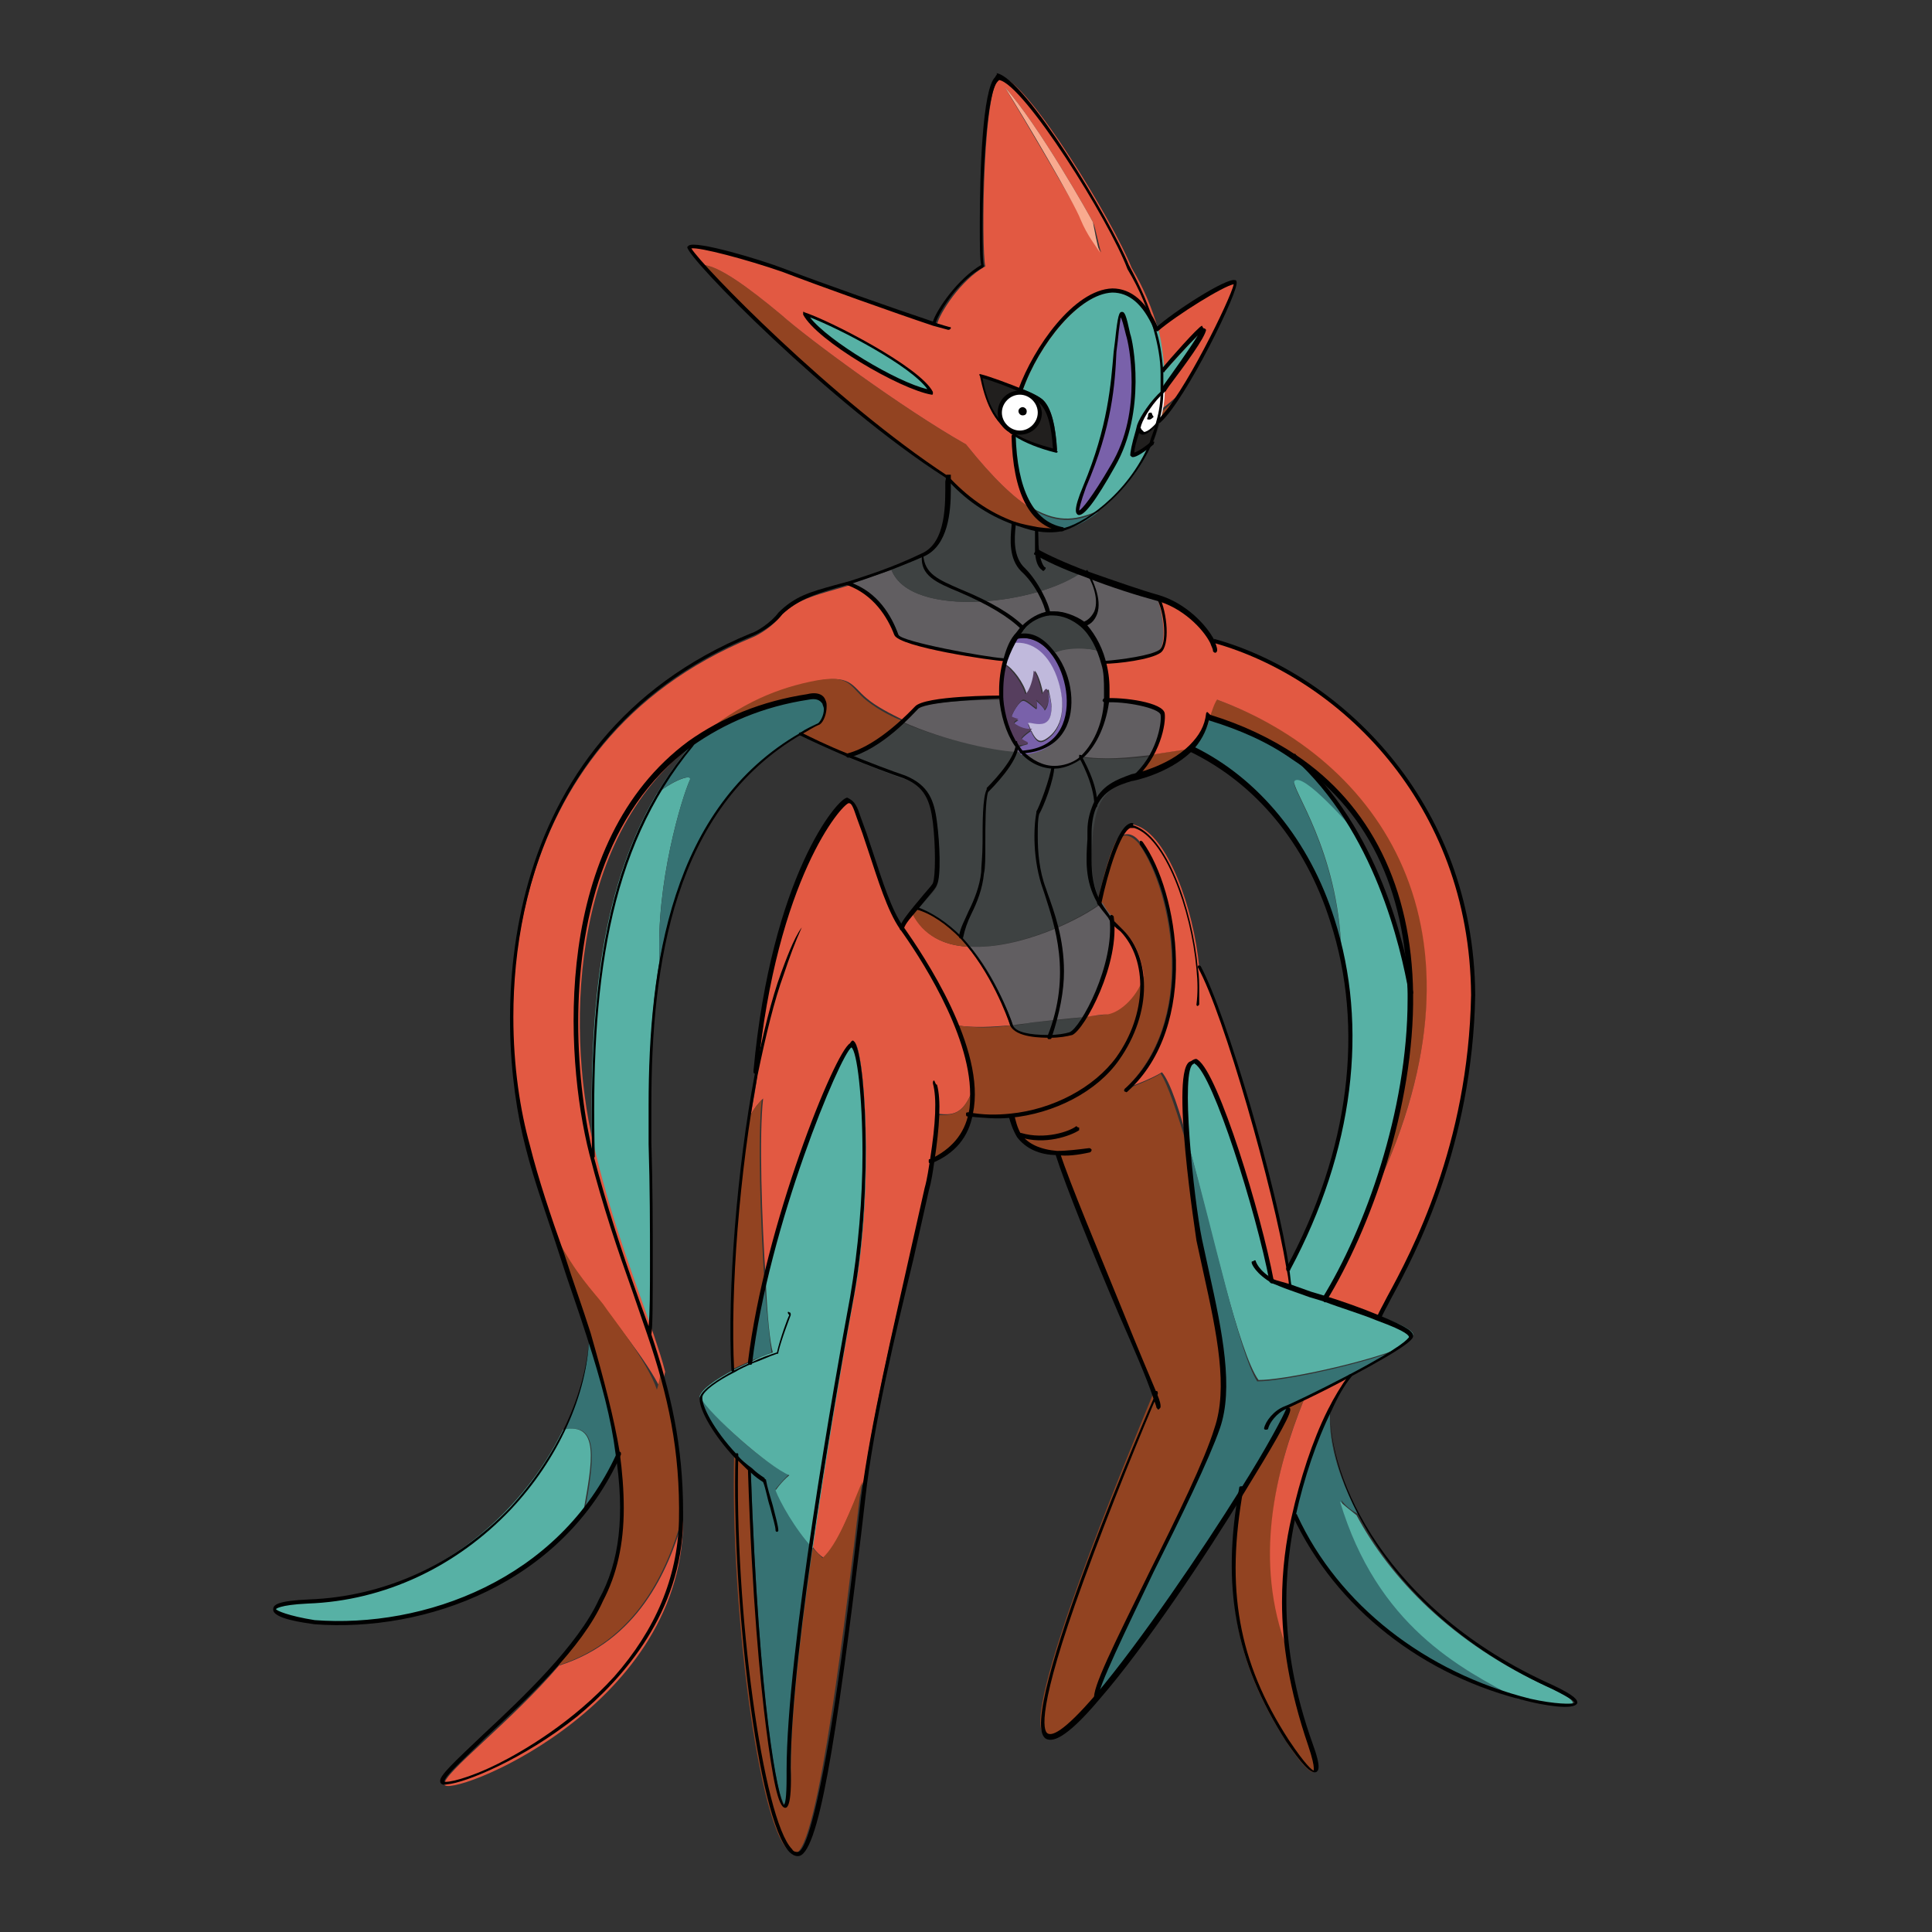 <?xml version="1.0" encoding="utf-8"?>
<!-- Generator: Adobe Illustrator 22.1.0, SVG Export Plug-In . SVG Version: 6.00 Build 0)  -->
<svg version="1.1" id="Layer_1" xmlns="http://www.w3.org/2000/svg" xmlns:xlink="http://www.w3.org/1999/xlink" x="0px" y="0px"
	 viewBox="0 0 140 140" style="enable-background:new 0 0 140 140;" xml:space="preserve">
<rect x="0" y="0" width="140" height="140" fill="#333333" stroke="none"/>
<style type="text/css">
	.st0{fill:#E25942;}
	.st1{fill:#924321;}
	.st2{fill:#57B1A5;}
	.st3{fill:#615E61;}
	.st4{fill:#3E4242;}
	.st5{fill:#211F1E;}
	.st6{fill:#367273;}
	.st7{fill:#FFFFFF;}
	.st8{fill:#7961AA;}
	.st9{fill:#F9AA8F;}
	.st10{fill:#C0B9DC;}
	.st11{fill:#563E5E;}
</style>
<g>
	<g id="color">
		<g>
			<path class="st0" d="M70.1,68.6c1.7,2,2.8,4.6,3.1,5.7l0,0c-1.2,0.1-2.6,0.2-3.9,0c0.7,1.6,1.1,3.2,1.2,4.6
				c-0.7,2-1.6,1.9-2.6,1.8c0,1.1-0.2,2.3-0.4,3.4c-0.1,0.8-0.3,1.5-0.4,2.1c-1.3,5.7-3.5,14.2-4.5,21.1c-1,2.1-1.8,4.5-2.9,5.6
				c-0.3-0.2-0.6-0.5-0.8-0.8c1-6.9,2.2-14,3-18.3c1.5-8.1,0.7-18,0-18.3c-0.6-0.2-4.4,8.7-6.4,17.4c-0.3-4.5-0.5-10.7-0.2-13.3
				c-0.2,0.2-0.6,0.6-0.9,1.2c0.2-1.1,0.4-2.1,0.5-3.1c1.3-14.4,6.2-19.6,6.7-19.6s0.5,0.5,1.1,2.2s1.5,5.3,2.7,6.9
				c0.1-0.3,0.4-0.7,0.7-1.1C66.9,67.8,68.4,68.5,70.1,68.6z"/>
			<path class="st1" d="M70.5,78.9c-0.1-1.4-0.5-3-1.2-4.6c1.4,0.2,2.7,0.2,3.9,0c0.3,0.6,1.6,0.8,2.7,0.8c0.6,0,1.2-0.1,1.5-0.2
				s0.6-0.5,1-1.2c0.7-0.1,1.3-0.1,1.7-0.2c1-0.1,2.2-1.4,2.6-2.8c-0.1-1.3-0.6-2.5-1.5-3.3c-0.4-0.3-0.7-0.6-0.9-0.9
				c-0.3-0.4-0.6-0.7-0.8-1.1c0.2-0.7,0.7-3.1,1.4-4.5c0.2-0.3,0.8-0.7,1.6,0.2c2.5,3.5,4.3,13-1.1,17.9c0.5-0.2,1.9-0.7,2.7-1.2
				c0.5,0.7,1.2,2.8,2,5.5c0.2,2.8,0.6,5.6,0.8,6.5c1.1,5.4,2.5,10.2,1.3,13.6c-1.7,4.8-9,18.3-8.8,19.5c-1.7,2-3.1,3.2-3.7,2.8
				c-2-1.1,6.1-20.4,7.9-24.8c0.2,0.5,0.3,0.8,0.3,0.9c0-0.1-0.1-0.4-0.3-0.9c-1.2-3.2-5.9-13.9-7-17.4c-1.5,0-2.3-0.6-2.8-1.2
				c-0.3-0.5-0.5-1-0.5-1.4c-1,0.1-2,0.1-3-0.1C70.5,80.2,70.5,79.5,70.5,78.9z"/>
			<path class="st2" d="M47.6,57.5c1.4-1.1,2.6-1.4,2.4-1c-0.6,1.3-2.5,7.6-2.2,13.1C47,74.3,47,79,47.1,82.9
				c0.2,7.4,0.1,13.1,0,13.9c-1.3-3.8-2.9-7.8-4.2-13.1C42.7,73.8,43.3,64.8,47.6,57.5z"/>
			<path class="st0" d="M43.7,94.6c-0.7-1-2-2.2-3.4-4.9c-0.8-2.3-1.5-4.4-2-6.4c-2.5-9.3-2.5-29.4,16.2-37.1
				c0.5-0.2,1.5-0.8,2.1-1.6c1.3-1.3,2.7-1.5,5-2.2c2,0.7,3,2.6,3.5,3.7c0.2,0.7,6.7,1.7,7.8,1.8c-0.2,0.7-0.3,1.4-0.3,2.2
				c0,0.2,0,0.3,0,0.5c-1.2,0-5.7,0.1-6.2,0.7c-0.2,0.2-0.5,0.5-0.9,0.9c-1-0.5-2-1-2.7-1.6c-1.1-0.9-1.1-1.8-3.9-1.2
				c-2.8,0.7-5.5,1.8-8.6,4.5c-9.2,6.8-9.3,21.4-7.1,29.8c1.3,5.3,2.9,9.3,4.2,13.1c0.3,0.9,0.6,1.8,0.8,2.6c-0.1,0.5-0.2,1-0.3,1.3
				C46.9,98.6,44.3,95.5,43.7,94.6z"/>
			<path class="st3" d="M76.4,47.3c1.5-0.7,3.3-0.1,3.3-0.1c0.1,0.3,0.2,0.5,0.3,0.8c0.2,0.6,0.3,1.3,0.3,2c0,0.2,0,0.4,0,0.7
				c-0.1,1.8-0.8,3.3-1.8,4.2c-0.6,0.5-1.2,0.8-2,0.8c-0.9,0-1.7-0.4-2.4-1.2C78.2,54.3,78.1,49.7,76.4,47.3z"/>
			<path class="st1" d="M93.9,54.8c-1.7-1.2-3.8-2.1-6.2-2.9c0,0,0.2-1,0.5-1.2C99.9,55,108.7,67,99.7,86.2
				c1.5-4.3,2.6-9.4,2.5-14.2C102.2,65.3,100,58.9,93.9,54.8z"/>
			<path class="st4" d="M74,54.5c0.6,0.7,1.5,1.2,2.4,1.2c0.7,0,1.4-0.3,2-0.8c1.7,0.2,3.5,0.1,5.2-0.1c-0.3,0.6-0.8,1.1-1.3,1.6
				c-1.2,0.4-2.2,0.8-2.7,2.1c-0.2,0.5-0.3,1.1-0.4,1.8c-0.1,1.7-0.3,3.4,0.6,5.1c-1.5,1.2-6,3.4-9.6,3.2c-0.2-0.2-0.3-0.4-0.5-0.6
				c-0.9-1-2-1.7-3.2-2.1c0.6-0.7,1.3-1.4,1.4-1.7c0.2-0.6,0.2-2.8,0-4.4c-0.2-1.7-0.6-2.7-2.2-3.3c-1-0.3-2.7-1-4.2-1.6
				c1.5-0.4,3.1-1.6,4-2.5C68.5,53.7,72.4,54.4,74,54.5z"/>
			<path class="st5" d="M82.1,32.9c0-0.3,0.2-1.1,0.4-1.8c0.4,0.8,1.6-0.7,1.6-0.7c0,0.1-0.1,0.3-0.1,0.4c-0.1,0.4-0.3,0.8-0.4,1.2
				C83.2,32.3,82.2,33,82.1,32.9z"/>
			<path class="st3" d="M74,54.5c-1.6,0-5.5-0.8-8.6-2.2c0.4-0.4,0.8-0.8,0.9-0.9c0.6-0.6,5-0.7,6.2-0.7c0.1,1.3,0.5,2.5,1.1,3.4
				C73.8,54.2,73.9,54.3,74,54.5z"/>
			<path class="st2" d="M87.2,23.9c-0.1,0.8-2.6,4-2.9,4.4c0-0.4,0-0.9,0-1.3C85,26.2,87,24,87.2,23.9z"/>
			<path class="st3" d="M84,47.2c-0.7,0.4-2.9,0.8-4.1,0.8c-0.1-0.3-0.2-0.6-0.3-0.8c-0.3-0.8-0.7-1.4-1.3-1.9
				c-0.6-0.6-1.3-0.9-2-0.9c-0.1,0-0.2,0-0.3,0c-0.7,0.1-1.4,0.5-1.9,1.1c-0.2,0.2-0.3,0.4-0.4,0.6c-0.3,0.5-0.6,1.1-0.8,1.7
				c-1-0.1-7.5-1.1-7.8-1.8c-0.4-1.1-1.4-3-3.5-3.7c0.9-0.3,1.8-0.6,3-1c1.4,3.6,10.8,2.5,13.8,0.1c0.1,0.1,0.3,0.1,0.4,0.2
				c1.9,0.7,3.9,1.3,5.1,1.7C84.4,44.4,84.7,46.8,84,47.2z"/>
			<path class="st4" d="M64.6,41.3c0.7-0.3,1.4-0.6,2.3-1c2.1-1,1.8-4.5,1.8-5.8c1.6,1.8,3.2,2.8,4.9,3.4c0.6,0.2,1.2,0.4,1.7,0.4
				c0,0.4-0.1,1,0,1.6c0.7,0.5,1.9,1,3.2,1.5C75.3,43.8,66,44.9,64.6,41.3z"/>
			<path class="st1" d="M68.6,34.5c-7.1-4.5-15-12.3-17.7-15.3c1.1,0,3.3,1.6,5.7,3.6c1.9,1.7,8.8,6.8,13.4,9.4
				c2,2.5,3.5,3.9,4.8,4.7c0.5,0.7,1.2,1.3,2.2,1.5c-0.5,0.1-1.1,0.1-1.8,0c-0.5-0.1-1.1-0.2-1.7-0.4C71.9,37.3,70.2,36.3,68.6,34.5
				z"/>
			<path class="st6" d="M74.8,36.9c2,1.2,3.4,0.8,4.8,0.2c-1,0.8-2,1.2-2.6,1.3C76,38.2,75.3,37.6,74.8,36.9z"/>
			<path class="st3" d="M80.1,50.7c1.3-0.1,4,0.4,4.2,1c0.1,0.4-0.1,1.7-0.8,3c-1.7,0.2-3.5,0.4-5.2,0.1C79.3,54,80,52.5,80.1,50.7z
				"/>
			<path class="st6" d="M98.4,109.7c-0.6-0.3-1-0.7-1.2-1c2.6,9.1,8.6,12.2,13,14.3c-7.1-1.9-13.3-6.5-16.4-13.2
				c0.6-3,1.6-5.7,2.6-7.7C96.2,104.2,96.9,106.9,98.4,109.7z"/>
			<path class="st1" d="M82.1,56.3c0.6-0.5,1-1.1,1.3-1.6c1.1-0.2,2.1-0.3,2.9-0.5C84.9,55.7,82.6,56.3,82.1,56.3z"/>
			<path class="st4" d="M78.6,73.7c-0.4,0.7-0.8,1.1-1,1.2c-0.3,0.1-0.9,0.2-1.5,0.2c-1.1,0-2.4-0.2-2.7-0.8c0.5,0,0.9-0.1,1.3-0.2
				C75.7,74,77.3,73.9,78.6,73.7z"/>
			<path class="st0" d="M80.5,66.5c0.3,0.3,0.6,0.6,0.9,0.9c0.9,0.9,1.3,2,1.5,3.3c-0.4,1.4-1.6,2.6-2.6,2.8c-0.4,0-1,0.1-1.7,0.2
				C79.6,72.1,80.8,68.9,80.5,66.5z"/>
			<path class="st2" d="M97.1,108.8c0.2,0.2,0.7,0.6,1.2,1c2.4,4.5,6.9,9.3,14,12.5c3.5,1.6,0.8,1.5-1.7,0.9c-0.2,0-0.4-0.1-0.6-0.1
				C105.8,120.9,99.8,117.8,97.1,108.8z"/>
			<path class="st0" d="M99.7,86.2c9-19.1,0.1-31.2-11.5-35.5c-0.2,0.2-0.5,1.2-0.5,1.2c-0.1,1-0.6,1.7-1.3,2.3
				c-0.8,0.2-1.9,0.3-2.9,0.5c0.7-1.3,0.9-2.6,0.8-3c-0.1-0.6-2.9-1.1-4.2-1c0-0.2,0-0.4,0-0.7c0-0.7-0.1-1.4-0.3-2
				c1.2-0.1,3.4-0.4,4.1-0.8c0.7-0.4,0.4-2.8-0.1-4c2,0.6,3.5,2.2,4.1,3.2c8.9,2.5,18.7,11.5,18.8,25.7c-0.2,13.1-6.1,21.6-6.8,23.4
				c-1.2-0.4-2.6-0.9-3.9-1.4C97.3,92,98.6,89.3,99.7,86.2z"/>
			<path class="st3" d="M78.6,73.7c-1.3,0.1-2.9,0.3-3.9,0.4c-0.4,0.1-0.9,0.1-1.3,0.2l0,0c-0.4-1.1-1.4-3.7-3.1-5.7
				c3.6,0.2,8.1-2,9.6-3.2c0.2,0.4,0.4,0.7,0.8,1.1C80.8,68.9,79.6,72.1,78.6,73.7z"/>
			<path class="st0" d="M82.3,59.8c2.3,0.7,4.2,6,4.6,10.3c1.8,3.3,5.5,16.2,6.4,21.8c0.1,0.5,0.1,1,0.2,1.4c-0.6-0.2-1-0.3-1.3-0.5
				c-1-5.1-4.4-16.3-5.7-16c-0.7,0.1-0.6,3.2-0.3,6.4c-0.7-2.7-1.4-4.8-2-5.5c-0.8,0.5-2.2,1-2.7,1.2c5.4-4.9,3.6-14.4,1.1-17.9
				c-0.7-0.9-1.4-0.5-1.6-0.2C81.5,60.1,81.9,59.6,82.3,59.8z"/>
			<path class="st6" d="M86.4,54.2c0.6-0.6,1.1-1.4,1.3-2.3c2.4,0.7,4.4,1.7,6.2,2.9c1.8,1.6,3.3,3.6,4.5,5.8
				c-0.6-0.7-4-4.7-4.6-3.9c-0.3,0.4,3.2,5,3.4,12.4C95.7,62.2,91.7,56.8,86.4,54.2z"/>
			<path class="st6" d="M50,56.5c0.1-0.4-1-0.1-2.4,1c0.7-1.2,1.6-2.4,2.5-3.6c2.3-1.7,5.1-2.9,8.5-3.4c1.7-0.4,1.2,1.6,0.7,2
				c-0.4,0.2-0.9,0.4-1.3,0.7c-6.3,3.6-9,10-10.2,16.5C47.5,64.1,49.4,57.8,50,56.5z"/>
			<path class="st1" d="M58.6,50.5c-3.4,0.5-6.3,1.7-8.5,3.4c3.1-2.7,5.8-3.9,8.6-4.5c2.8-0.6,2.8,0.2,3.9,1.2
				c0.7,0.6,1.7,1.2,2.7,1.6c-1,0.9-2.5,2.1-4,2.5c-1.4-0.6-2.7-1.2-3.3-1.5c0.4-0.2,0.8-0.5,1.3-0.7C59.8,52.1,60.3,50.2,58.6,50.5
				z"/>
			<path class="st2" d="M86.2,83.2c-0.3-3.1-0.3-6.2,0.3-6.4c1.3-0.3,4.7,10.9,5.7,16c0.3,0.1,0.7,0.3,1.3,0.5
				c0-0.4-0.1-0.9-0.2-1.4c4.4-8.2,5.3-16.2,3.9-22.9c-0.2-7.4-3.7-11.9-3.4-12.4c0.6-0.7,4,3.2,4.6,3.9c2,3.6,3.3,7.7,3.9,11.4
				c0.1,4.9-1,9.9-2.5,14.2c-1.1,3.1-2.4,5.9-3.7,7.9c1.3,0.4,2.7,0.9,3.9,1.4c1.4,0.5,2.4,1,2.4,1.3c0,0.2-0.6,0.7-1.5,1.2
				c-2.8,1-7.9,2.1-9.7,2.1C89.8,98.1,87.8,89.2,86.2,83.2z"/>
			<path class="st1" d="M69.6,68c0.2,0.2,0.4,0.4,0.5,0.6c-1.7-0.1-3.2-0.8-4-2.4c0.1-0.1,0.2-0.2,0.3-0.3
				C67.6,66.2,68.7,67,69.6,68z"/>
			<path class="st6" d="M40.9,103.6c1.1-2.3,1.7-4.6,1.8-6.8c0.9,2.9,1.7,5.8,2.1,8.5c-0.7,1.5-1.5,2.9-2.4,4.1
				C43,106,43.5,103,40.9,103.6z"/>
			<path class="st2" d="M22.3,116c9-0.4,15.5-6.2,18.5-12.4c2.7-0.6,2.1,2.4,1.5,5.8c-5,6.4-13.1,8.6-19.6,8.1
				C19.9,117.1,18.3,116.2,22.3,116z"/>
			<path class="st1" d="M55.4,93c-0.4,1.9-0.8,3.8-1,5.6c-0.4,0.2-0.9,0.4-1.3,0.6c-0.3-5,0.2-12.2,1.2-18.3c0.3-0.5,0.7-1,0.9-1.2
				C54.9,82.3,55.1,88.5,55.4,93z"/>
			<path class="st1" d="M40.3,89.6c1.4,2.7,2.7,4,3.4,4.9c0.6,0.9,3.2,4.1,3.9,6.2c0.1-0.3,0.2-0.8,0.3-1.3
				c0.9,3.2,1.6,6.6,1.5,10.7c-1.1,3.8-3.3,8.8-9,10.6c1.3-1.5,2.5-3.1,3.2-4.6c1.6-3,1.8-6.7,1.2-10.7c-0.4-2.8-1.2-5.7-2.1-8.5
				C41.9,94.4,41.1,91.9,40.3,89.6z"/>
			<path class="st0" d="M49.5,110.1c0,0.1,0,0.2,0,0.3c-0.2,13.6-17.2,20-17.3,18.9c-0.1-0.8,4.8-4.5,8.3-8.6
				C46.2,118.9,48.4,113.9,49.5,110.1z"/>
			<path class="st1" d="M70.5,78.9c0,0.6,0,1.2-0.1,1.8c-0.3,1.5-1.2,2.7-2.9,3.5c0.2-1.1,0.4-2.4,0.4-3.4
				C68.9,80.8,69.8,80.9,70.5,78.9z"/>
			<path class="st6" d="M54.4,98.6c0.2-1.8,0.6-3.7,1-5.6c0.2,2.4,0.4,4.3,0.5,5C55.4,98.2,54.9,98.4,54.4,98.6z"/>
			<path class="st1" d="M94.5,101.4c-2.1,5.1-3.6,11.6-1.2,18.2c0.3,2.1,0.8,4.4,1.6,6.9c1,2.6,0.2,2.6-1.7-0.3
				c-3.6-5.6-4.7-10.9-3.3-18.3c1.8-3,3.2-5.3,3.3-5.9C93.4,101.9,93.9,101.7,94.5,101.4z"/>
			<path class="st0" d="M94.5,101.4c0.9-0.4,2.1-1,3.3-1.7c-0.5,0.6-0.9,1.4-1.4,2.4c-1,2-2,4.7-2.6,7.7c-0.6,2.9-0.9,6.1-0.5,9.8
				C90.8,113.1,92.4,106.6,94.5,101.4z"/>
			<path class="st1" d="M54.3,106.4c0.9,23.2,3,28.5,2.9,21.7c0-3.8,0.7-9.8,1.6-16c0.3,0.3,0.6,0.6,0.8,0.8c1.1-1,2-3.4,2.9-5.6
				c-0.1,0.4-0.1,0.8-0.2,1.2c-0.9,7.5-3,25.8-4.7,25.8c-2.4,0-4.7-17.3-4.4-29C53.6,105.8,53.9,106.1,54.3,106.4z"/>
			<path class="st6" d="M88.3,103.3c1.2-3.4-0.2-8.2-1.3-13.6c-0.2-0.9-0.6-3.7-0.8-6.5c1.7,6,3.6,14.9,4.9,16.9
				c1.8,0,6.9-1.1,9.7-2.1c-0.8,0.5-1.9,1.1-3,1.7c-1.2,0.6-2.4,1.3-3.3,1.7c-0.6,0.3-1.1,0.5-1.2,0.6c-0.1,0.6-1.4,2.9-3.3,5.9
				c-3,4.8-7.3,11.3-10.5,15C79.2,121.6,86.6,108.1,88.3,103.3z"/>
			<path class="st6" d="M57.2,106.8c-0.6,0.6-1,1.1-1,1.1c0.3,0.8,1.4,2.8,2.7,4.2c-0.9,6.2-1.6,12.2-1.6,16
				c0.1,6.8-2.1,1.5-2.9-21.7c-0.4-0.3-0.7-0.7-1.1-1c-1.7-1.8-2.6-3.7-2.6-4.3C51.4,102.5,55.6,106.3,57.2,106.8z"/>
			<path class="st2" d="M56,98c0.1,0,0.2-0.1,0.3-0.1C56.2,97.9,56.1,98,56,98c-0.2-0.7-0.4-2.6-0.5-5c2-8.7,5.8-17.6,6.4-17.4
				c0.7,0.2,1.5,10.1,0,18.3c-0.8,4.3-2,11.4-3,18.3c-1.3-1.4-2.4-3.4-2.7-4.2c0,0,0.4-0.6,1-1.1c-1.5-0.6-5.8-4.4-6.5-5.7
				c0.1-0.5,1.1-1.2,2.4-1.9c0.4-0.2,0.8-0.4,1.3-0.6C54.9,98.4,55.4,98.2,56,98z"/>
			<path class="st4" d="M76.4,47.3c-0.7-0.9-1.7-1.5-2.7-1.3c0.1-0.2,0.3-0.4,0.4-0.6c0.5-0.6,1.2-1,1.9-1.1c0.1,0,0.2,0,0.3,0
				c0.8,0,1.5,0.3,2,0.9c0.5,0.5,0.9,1.1,1.3,1.9C79.7,47.2,77.9,46.7,76.4,47.3z"/>
			<path class="st5" d="M73.5,31.5c0.7,0.5,1.7,0.9,3,1.2c-0.1-1.8-0.4-3.1-1-3.6c-0.2-0.2-0.8-0.5-1.5-0.8c-1-0.4-2.3-0.9-3-1
				C71.4,28.9,71.9,30.5,73.5,31.5z M72.5,29.9c0-0.8,0.6-1.5,1.4-1.5s1.4,0.7,1.4,1.5s-0.6,1.5-1.4,1.5
				C73.1,31.3,72.5,30.7,72.5,29.9z"/>
			<path class="st1" d="M84,30.5c0.1-0.2,0.1-0.5,0.2-0.7c0.3-0.2,0.8-0.7,1.3-1.1C84.9,29.4,84.4,30.1,84,30.5z"/>
			<path class="st0" d="M87.2,23.9C87,24,85,26.2,84.3,27c-0.1-1-0.2-2.1-0.5-3.2c1.5-1.3,5.6-3.7,5.7-3.4c0.1,0.3-2.1,5.2-4,8.1
				c-0.5,0.5-1,0.9-1.3,1.1c0.1-0.4,0.1-0.9,0.2-1.4C84.6,27.9,87.1,24.7,87.2,23.9z"/>
			<g>
				<path class="st7" d="M72.5,29.9c0,0.8,0.6,1.5,1.4,1.5s1.4-0.7,1.4-1.5s-0.6-1.5-1.4-1.5S72.5,29.1,72.5,29.9z M73.9,29.8
					c0-0.1,0.1-0.2,0.2-0.2s0.2,0.1,0.2,0.2S74.2,30,74.1,30S73.9,29.9,73.9,29.8z"/>
				<path d="M74.1,29.6c0.1,0,0.2,0.1,0.2,0.2S74.2,30,74.1,30s-0.2-0.1-0.2-0.2S74,29.6,74.1,29.6z"/>
			</g>
			<g>
				<path class="st7" d="M82.5,31.1c0.4,0.8,1.6-0.7,1.6-0.7c0.2-0.7,0.3-1.4,0.3-2.1c-0.8,0.7-1.6,1.8-1.8,2.5
					C82.5,30.9,82.5,31,82.5,31.1z M83.2,30.1c0-0.1,0.1-0.2,0.2-0.2s0.1,0.1,0,0.2c0,0.1-0.1,0.2-0.2,0.2
					C83.2,30.3,83.2,30.2,83.2,30.1z"/>
				<path d="M83.4,30c0.1,0,0.1,0.1,0,0.2c0,0.1-0.1,0.2-0.2,0.2s-0.1-0.1,0-0.2C83.3,30,83.3,29.9,83.4,30z"/>
			</g>
			<g>
				<path class="st2" d="M73.5,31.5c0,1.1,0.2,3.6,1.3,5.3c2,1.2,3.4,0.8,4.8,0.2c1.4-1.1,3-2.7,3.9-5c-0.3,0.3-1.3,1-1.4,0.9
					c0-0.3,0.2-1.1,0.4-1.8c0-0.1,0.1-0.3,0.1-0.4c0.2-0.6,1-1.8,1.8-2.5c0-0.4,0-0.9,0-1.3c-0.1-1-0.2-2.1-0.5-3.2
					c-2.7-6.3-8.2-0.1-9.8,4.5c0.7,0.3,1.3,0.6,1.5,0.8c0.6,0.6,0.9,1.9,1,3.6C75.2,32.4,74.2,32,73.5,31.5z M78.6,35.3
					c2.1-4.9,2.1-8.2,2.3-10.6c0.2-2.3,0.4-2.6,0.9-0.5c0.2,1,1.1,5.7-1.1,9.5C78.4,37.7,77.4,38.3,78.6,35.3z"/>
				<path class="st8" d="M80.9,24.7c0.2-2.3,0.4-2.6,0.9-0.5c0.2,1,1.1,5.7-1.1,9.5c-2.3,3.9-3.3,4.5-2,1.5
					C80.7,30.4,80.7,27,80.9,24.7z"/>
			</g>
			<g>
				<path class="st0" d="M50.9,19.2c1.1,0,3.3,1.6,5.7,3.6c1.9,1.7,8.8,6.8,13.4,9.4c2,2.5,3.5,3.9,4.8,4.7
					c-1.2-1.7-1.3-4.3-1.3-5.3c-1.6-1.1-2.1-2.6-2.4-4.3c0.7,0.2,1.9,0.6,3,1c1.6-4.6,7.1-10.8,9.8-4.5c-0.4-1.4-1-2.9-1.9-4.4
					c-1.3-3.3-7.5-13.5-9.4-13.8c-1.4-0.2-1.5,12.6-1.2,13.7c-1.8,1-3.3,3.4-3.5,4.2c-2.8-0.9-8.3-2.9-10.9-3.9
					c-2.4-0.9-6.5-2-6.9-1.7C49.9,17.9,50.2,18.4,50.9,19.2z M72.8,6.3c2.5,2.8,6.2,9.4,6.4,9.8c0.2,0.4,0.4,1.7,0.6,2.2
					c-0.3-0.5-0.9-1.2-1.4-2.4C77.9,14.9,74.2,8.6,72.8,6.3z M58.3,22.7c1.9,0.6,8.3,3.9,9.2,5.7C65.3,28,59.3,24.5,58.3,22.7z"/>
				<path class="st9" d="M79.7,18.3c-0.3-0.5-0.9-1.2-1.4-2.4c-0.4-1.1-4.1-7.4-5.5-9.6c2.5,2.8,6.2,9.4,6.4,9.8
					C79.3,16.6,79.5,17.8,79.7,18.3z"/>
				<path class="st2" d="M67.5,28.4c-2.2-0.3-8.2-3.9-9.2-5.7C60.2,23.3,66.7,26.6,67.5,28.4z"/>
			</g>
			<path class="st8" d="M74.5,53.9c-0.2-0.1-0.4-0.2-0.5-0.3c0.2-0.3,0.7-0.6,0.8-0.7c-0.6,0-1.2-0.3-1.3-0.4
				c-0.1-0.1,0.3-0.3,0.3-0.3s-0.4-0.1-0.5-0.2c0-0.3,0.6-1.2,0.8-1.2c0.2-0.1,0.8,0.5,1,0.6c0.1-0.1,0-0.6,0-0.6s0.6,0.5,0.6,0.7
				c0.2-0.2,0.4-0.7,0.2-1.4c0.1,0.1,0.2,0.5,0.2,0.5s0.1,0.5,0.1,0.7c0,0.8-0.3,1-0.5,1.2c-0.5,0.2-1-0.1-1.2,0
				c0.5,1.3,0.8,1.4,1.2,1.2c1.4-0.8,1.5-2.6,1-4.2c-0.6-2-2-2.9-3.4-2.7c0.1-0.2,0.2-0.4,0.3-0.5c3.7-0.9,6.2,8.1,0.4,8.4
				c-0.1-0.1-0.2-0.3-0.3-0.4l0,0C73.9,54,74.4,54,74.5,53.9z"/>
			<path class="st10" d="M76.7,49.4c0.5,1.6,0.4,3.4-1,4.2c-0.4,0.2-0.7,0.1-1.2-1.2c0.1-0.1,0.7,0.2,1.2,0c0.2-0.1,0.5-0.3,0.5-1.2
				c0-0.2-0.1-0.7-0.1-0.7S76,50.1,76,50c-0.1-0.1-0.1,0.1-0.4,0.3c-0.1-0.5-0.3-1.3-0.6-1.7c0,0.5-0.3,1.5-0.6,1.7
				c-0.2-0.8-1-1.9-1.6-2.2c0-0.1,0.1-0.2,0.1-0.3c0.1-0.4,0.3-0.8,0.5-1.2C74.8,46.4,76.1,47.4,76.7,49.4z"/>
			<path class="st11" d="M72.5,50c0-0.7,0.1-1.3,0.2-1.9c0.6,0.3,1.4,1.5,1.6,2.2c0.3-0.2,0.6-1.2,0.6-1.7c0.3,0.3,0.5,1.2,0.6,1.7
				c0.2-0.3,0.3-0.5,0.4-0.3c0.2,0.7,0,1.2-0.2,1.4c-0.1-0.2-0.6-0.7-0.6-0.7s0.1,0.5,0,0.6c-0.2-0.1-0.8-0.7-1-0.6
				c-0.2,0.1-0.7,0.9-0.8,1.2c0.1,0.1,0.5,0.2,0.5,0.2s-0.4,0.2-0.3,0.3s0.7,0.5,1.3,0.4c-0.1,0.1-0.6,0.4-0.8,0.7
				c0.1,0.1,0.3,0.2,0.5,0.3C74.4,54,73.9,54,73.6,54c-0.6-0.9-1-2.1-1.1-3.4C72.5,50.4,72.5,50.2,72.5,50z"/>
		</g>
	</g>
	<g id="line">
		<g>
			<path d="M72.1,5.6C71.2,6.5,71,12.4,71,16.2c0,1.5,0,2.6,0.1,3c-1.7,1-3.2,3.2-3.5,4.1c-2.7-0.9-8.1-2.8-10.7-3.8
				c-1.8-0.7-6.5-2.1-7-1.7l-0.1,0.1l0,0c0,0.8,10.4,11.4,18.7,16.7c1.4,1.6,3,2.7,4.9,3.4c0.6,0.2,1.2,0.4,1.7,0.5
				c0.7,0.1,1.3,0.1,1.8,0c1.4-0.3,4.9-2.5,6.6-6.4c0.2-0.4,0.3-0.8,0.4-1.2l0.1-0.4c0.2-0.7,0.3-1.4,0.3-2.2c0-0.4,0-0.9,0-1.4
				c-0.1-1-0.2-2.1-0.6-3.2c-0.4-1.5-1.1-3-1.9-4.5C80.5,16,74.3,5.6,72.2,5.3C72.3,5.4,72.2,5.4,72.1,5.6z M75.2,38.2
				c-0.5-0.1-1.1-0.2-1.7-0.4c-1.9-0.7-3.4-1.8-4.8-3.3l0,0C60.3,29,50.8,19.2,50.1,18c0.6-0.1,4,0.8,6.6,1.7c2.6,1,8.2,3,10.9,3.9
				l1.1,0.3c0.1,0,0.1,0,0.2-0.1l0,0c0-0.1,0-0.1-0.1-0.1c0,0-0.7-0.2-1-0.3c0.3-0.9,1.7-3.1,3.4-4l0.1-0.1l0,0
				c-0.1-0.3-0.1-1.5-0.1-3c0-3.7,0.3-9.6,1.1-10.4c0.1-0.1,0.1-0.1,0.1-0.1c1.8,0.3,8,10.2,9.3,13.7c0.9,1.5,1.5,3,1.9,4.4
				c0.3,1.1,0.5,2.1,0.5,3.2c0,0.4,0,0.9,0,1.3c0,0.7-0.1,1.4-0.3,2.1l-0.1,0.4c-0.1,0.4-0.3,0.8-0.4,1.2c-1.6,3.8-5,6-6.4,6.2
				C76.5,38.3,75.9,38.3,75.2,38.2z"/>
			<path d="M83.9,23.7c0,0.1,0,0.2-0.1,0.2s-0.2,0-0.2-0.1c-0.8-1.8-1.8-2.6-3-2.6c-2.4,0.1-5.3,3.7-6.5,7.1c0,0.1-0.1,0.1-0.2,0.1
				s-0.1-0.1-0.1-0.2c1.1-3,4-7.2,6.8-7.3C82,20.9,83.1,21.9,83.9,23.7z"/>
			<path d="M89.5,20.3c0.1,0,0.1,0.1,0.1,0.1c0.3,0.5-3.7,8.6-5.5,10.2c-0.1,0.1-0.1,0-0.2,0v-0.1v-0.1c1.8-1.6,5.3-8.8,5.5-9.8
				c-0.7,0.1-4.1,2.2-5.5,3.4c-0.1,0-0.1,0-0.2,0c0-0.1,0-0.1,0-0.2C85,22.6,88.9,20.1,89.5,20.3z"/>
			<path d="M87.3,23.8l0.1,0.1c-0.1,0.6-1.5,2.5-2.7,4.1l-0.2,0.3c0,0.1-0.1,0.1-0.2,0l-0.1-0.1v-0.1l0.2-0.3
				c0.5-0.7,1.8-2.5,2.4-3.5c-0.7,0.7-1.9,2-2.4,2.6c0,0.1-0.1,0.1-0.2,0c-0.1,0-0.1-0.1,0-0.2c0.5-0.6,2.6-3,2.9-3.1
				C87.2,23.8,87.2,23.8,87.3,23.8z"/>
			<path d="M58.2,22.6c0,0,0,0.1,0,0.2c1,1.9,7,5.4,9.3,5.8c0.1,0,0.1,0,0.1-0.1v-0.1C66.7,26.6,60.1,23.2,58.2,22.6
				C58.3,22.5,58.3,22.6,58.2,22.6z M67.2,28.2C65,27.7,60,24.7,58.7,23C60.8,23.8,66,26.5,67.2,28.2z"/>
			<path d="M73.6,31.5c0.1,4,1.3,6.3,3.4,6.7c0.1,0,0.1,0.1,0.1,0.2c0,0.1-0.1,0.1-0.2,0.1c-2.3-0.4-3.5-2.8-3.6-6.9
				c0-0.1,0.1-0.1,0.1-0.1C73.6,31.4,73.6,31.5,73.6,31.5z"/>
			<path d="M75.2,38.2C75.3,38.2,75.3,38.3,75.2,38.2c0.1,0.5,0,1.1,0.1,1.7c0.1,0.8,0.3,1.1,0.4,1.2c0.1,0,0.1,0.1,0,0.2
				s-0.1,0.1-0.2,0c-0.3-0.2-0.5-0.7-0.5-1.5c0-0.6,0-1.2,0-1.6C75.1,38.3,75.1,38.2,75.2,38.2z"/>
			<path d="M75.2,39.8c0.7,0.4,2,1,3.6,1.6c2,0.7,4,1.4,5.1,1.7c2.1,0.6,3.6,2.3,4.1,3.3c0.1,0.3,0.2,0.5,0.2,0.7
				c0,0.1,0,0.1-0.1,0.2c-0.1,0-0.1,0-0.2-0.1c0-0.2-0.1-0.3-0.2-0.6c-0.5-1-2-2.6-4-3.1c-1.1-0.3-3.1-0.9-5.1-1.7
				c-1.7-0.6-2.9-1.2-3.6-1.6c-0.1,0-0.1-0.1,0-0.2C75.1,39.8,75.2,39.8,75.2,39.8z"/>
			<path d="M68.6,34.4C68.5,34.4,68.5,34.5,68.6,34.4l-0.1,0.5c0,1.5,0.1,4.4-1.7,5.2c-2.3,1.1-4,1.6-5.2,2l-1.1,0.3
				c-1.8,0.5-2.9,0.8-4.1,2c-0.5,0.7-1.6,1.4-2,1.5c-18.7,7.7-18.8,27.8-16.3,37.3c0.6,2.4,1.6,5.1,2.5,7.9c0.6,1.9,1.3,3.8,1.9,5.7
				c1.1,3.4,1.8,6.1,2.1,8.5c0.7,4.5,0.3,7.9-1.2,10.6c-1.5,3.3-5.5,7.1-8.4,9.8c-2.1,2-3.2,3-3.1,3.4c0,0.1,0.1,0.3,0.5,0.2
				c1.3-0.1,5.5-1.8,9.4-4.9c3.4-2.8,7.6-7.6,7.7-14.2c0-0.2,0-0.4,0-0.6c0-4.9-0.9-8.7-2.3-12.9c0.1-0.5,0.1-2.6,0.1-5.5
				c0-2.3,0-5.2-0.1-8.4c0-0.9,0-1.8,0-2.8c0-10.1,1.6-21.4,10.9-26.8c0.4-0.2,0.8-0.5,1.3-0.7l0,0c0.3-0.2,0.5-0.8,0.5-1.3
				c0-0.2,0-0.3-0.1-0.5c-0.1-0.3-0.5-0.6-1.3-0.4c-3.3,0.5-6.2,1.7-8.6,3.4c-9.9,7.3-9,22.8-7.2,29.9c1,3.9,2.1,7.1,3.1,9.9
				l1.1,3.2c1.5,4.4,2.4,8.4,2.3,13.5c-0.1,4.1-1.7,7.9-4.7,11.3c-3,3.3-6.6,5.4-8.4,6.3c-2.2,1.1-3.7,1.4-3.9,1.3
				c0-0.4,1.5-1.7,3-3.2c3-2.8,7-6.5,8.5-9.9c1-1.9,1.5-4.1,1.5-6.7c0-1.3-0.1-2.6-0.3-4.1c-0.4-2.4-1.1-5.1-2.1-8.6
				c-0.6-1.9-1.3-3.8-1.9-5.7c-1-2.8-1.9-5.5-2.5-7.9c-0.7-2.5-1.2-5.7-1.2-9.3c0-9.8,3.7-22,17.3-27.6c0.5-0.2,1.6-0.8,2.2-1.6
				c1.1-1,2.2-1.4,3.9-1.9l1.1-0.3c1.2-0.4,3-1,5.3-2c1.7-0.8,1.9-3.2,1.9-4.8c0-0.2,0-0.5,0-0.7v-0.4
				C68.8,34.4,68.7,34.4,68.6,34.4z M59.3,52.4c-0.4,0.2-0.9,0.4-1.3,0.7c-9.4,5.4-11,16.9-11,27c0,0.9,0,1.9,0,2.8
				c0.1,3.2,0.1,6.1,0.1,8.4c0,2.2,0,3.9-0.1,4.8c-0.3-0.8-0.9-2.5-0.9-2.5c-1-2.8-2.1-6.1-3.1-9.9c-0.6-2.4-1.1-5.9-1.1-9.6
				c0-7.1,1.8-15.3,8.2-20c2.4-1.7,5.2-2.9,8.5-3.4c0.5-0.1,0.8,0,1,0.3c0,0.1,0.1,0.2,0.1,0.4C59.7,51.8,59.5,52.2,59.3,52.4z"/>
			<path d="M50.2,53.9c0.1,0,0.1,0.1,0,0.2c-6.2,7.5-7.4,17.3-7.1,29.7c0,0.1-0.1,0.1-0.1,0.1c-0.1,0-0.1-0.1-0.1-0.1
				c-0.2-12.5,0.9-22.3,7.2-29.8C50,53.8,50.1,53.8,50.2,53.9z"/>
			<path d="M42.7,96.7C42.8,96.7,42.8,96.8,42.7,96.7L42.7,96.7c-0.1,4.4-2.3,9.1-5.7,12.7c-3.9,4.1-9.1,6.6-14.7,6.8
				c-2.1,0.1-2.3,0.4-2.3,0.4c0,0.1,0.9,0.5,2.8,0.8c7.9,0.6,17.7-2.9,21.9-12.1c0-0.1,0.1-0.1,0.2-0.1c0.1,0,0.1,0.1,0.1,0.2
				c-4.2,9.4-14.2,12.9-22.2,12.3c-0.7-0.1-3.1-0.4-3-1.1c0-0.3,0.3-0.6,2.6-0.7c5.5-0.2,10.7-2.6,14.6-6.7
				c3.3-3.6,5.5-8.2,5.7-12.4C42.6,96.7,42.6,96.6,42.7,96.7z"/>
			<path d="M62.4,59.3l0.4,1.1l0.5,1.5c0.6,1.8,1.3,4.1,2.2,5.3c1.4,2,6,8.8,5,13.5c-0.3,1.7-1.3,2.9-3,3.6c-0.1,0-0.2,0-0.2-0.1
				c0,0,0,0,0-0.1s0-0.1,0.1-0.1c1.5-0.7,2.5-1.8,2.8-3.4c0.1-0.4,0.1-0.9,0.1-1.3c0-4.5-3.8-10.2-5.1-12c-0.9-1.3-1.6-3.6-2.2-5.4
				l-0.5-1.5l-0.4-1.1c-0.3-0.9-0.4-1.1-0.6-1.1c-0.5,0.1-5.2,5.4-6.6,19.5c0,0.1-0.1,0.1-0.2,0.1c-0.1,0-0.1-0.1-0.1-0.2
				c1.3-14.1,6.1-19.8,6.8-19.8C62,58.1,62.1,58.4,62.4,59.3z"/>
			<path d="M57.2,95.1c0.1,0,0.1,0.1,0.1,0.2c0,0-0.7,1.8-0.9,2.7c0,0.1,0,0.1-0.1,0.1c-0.6,0.2-1.2,0.5-1.8,0.7
				c-0.4,0.2-0.9,0.4-1.2,0.6c-1.4,0.7-2.3,1.4-2.4,1.8c-0.1,0.6,0.8,2.4,2.5,4.2c0.3,0.4,0.7,0.7,1.1,1c0.3,0.3,0.6,0.5,0.9,0.7
				c0,0,0,0.1,0.1,0.1c0.1,0.6,0.3,1.2,0.5,1.9c0.2,0.8,0.4,1.5,0.4,1.8c0,0.1-0.1,0.1-0.1,0.1c-0.1,0-0.1-0.1-0.1-0.1
				c0-0.3-0.2-0.9-0.4-1.7c-0.2-0.6-0.3-1.3-0.5-1.8c-0.3-0.2-0.6-0.4-0.9-0.7c-0.4-0.3-0.7-0.7-1.1-1c-1.6-1.7-2.6-3.5-2.6-4.3
				v-0.1c0.1-0.6,1.4-1.4,2.5-2c0.4-0.2,0.8-0.4,1.3-0.6c0.6-0.3,1.2-0.5,1.8-0.7c0.2-0.9,0.8-2.6,0.9-2.7
				C57,95.1,57.1,95,57.2,95.1z"/>
			<path d="M67.9,78.6c0.3,1.1,0.2,3-0.2,5.6c-0.1,0.7-0.2,1.4-0.4,2.1l-1.1,4.9c-1.3,5.4-2.9,12-3.5,17.4l-0.3,2.6
				c-1.8,14.8-3.1,23.4-4.6,23.3c-0.2,0-0.4-0.1-0.6-0.3c-2.3-2.4-4.2-18.5-3.9-28.8c0-0.1,0.1-0.1,0.1-0.1c0.1,0,0.1,0.1,0.1,0.1
				c-0.3,11.2,1.8,26.5,3.9,28.6c0.1,0.2,0.3,0.2,0.4,0.2c0.3,0,1-0.8,2.3-8.3c0.8-4.7,1.5-10.5,2-14.8l0.3-2.6
				c0.7-5.4,2.3-12.1,3.5-17.5l1.1-4.9c0.2-0.7,0.3-1.5,0.4-2.1c0.4-2.6,0.5-4.4,0.2-5.5c0-0.1,0-0.2,0.1-0.2
				C67.8,78.5,67.8,78.6,67.9,78.6z"/>
			<path d="M61.8,75.4c0.9,0.3,1.5,10.5,0.1,18.4c-1.1,5.9-4.6,25.7-4.6,34.3c0.1,2.9-0.3,2.9-0.4,2.9c-0.5,0-0.9-2-1.4-5.9
				c-0.4-3.2-1-9.1-1.3-18.6c0-0.1,0.1-0.1,0.1-0.1c0.1,0,0.1,0.1,0.1,0.1c0.6,17.4,2,23.8,2.4,24.3c0.1-0.1,0.2-0.5,0.2-2
				c0-0.2,0-0.3,0-0.5l0,0c0-8.5,3.5-28.4,4.6-34.3c0.6-3.5,0.9-7.2,0.9-10.4c0-4.2-0.4-7.4-0.8-7.7c-0.8,0.5-6,12.9-7.2,22.9
				c0,0.1-0.1,0.1-0.2,0.1c-0.1,0-0.1-0.1-0.1-0.2c1.2-9.9,6.3-22.5,7.4-23.1C61.7,75.4,61.8,75.4,61.8,75.4z"/>
			<path d="M88,46.3c9,2.5,18.8,11.7,18.9,25.8c-0.2,10.9-4.3,18.7-6.1,22c-0.3,0.6-0.6,1.1-0.7,1.4c0,0.1-0.1,0.1-0.2,0.1
				s-0.1-0.1-0.1-0.2c0.1-0.3,0.4-0.8,0.7-1.4c1.8-3.3,5.9-11,6.1-21.9c-0.1-14-9.7-23-18.6-25.5C87.9,46.6,87.9,46.5,88,46.3
				C87.8,46.4,87.9,46.3,88,46.3z"/>
			<path d="M87.7,51.8c2.3,0.7,4.4,1.7,6.2,2.9c5.4,3.6,8.4,9.6,8.5,17.3c0.1,8.2-3.1,17.1-6.3,22.3c0,0.1-0.1,0.1-0.2,0l-0.1-0.1
				v-0.1c3.1-5,6.2-13.6,6.2-21.7c0-0.1,0-0.3,0-0.4c-0.1-7.6-3-13.5-8.4-17c-1.7-1.2-3.7-2.1-6-2.8c-0.2,0.8-0.6,1.6-1.3,2.3
				c-1.7,1.6-4.2,2.1-4.3,2.1c-1,0.3-2.1,0.7-2.6,2c-0.2,0.5-0.3,1.1-0.3,1.8V61c0,0.4,0,0.9,0,1.3c0,1,0.1,2.1,0.7,3.1
				c0.2,0.4,0.5,0.7,0.7,1.1c0.3,0.3,0.6,0.6,0.9,0.9c1,1,1.5,2.5,1.5,4.1c0,1.7-0.6,3.6-1.8,5.3c-1.6,2.3-4.7,3.9-7.9,4.2
				c-1,0.1-2,0-3.1-0.1c-0.1,0-0.1-0.1-0.1-0.2s0.1-0.1,0.2-0.1c1,0.2,2,0.2,3,0.1c3.1-0.3,6.1-1.9,7.7-4.1c2.2-3.1,2.3-7,0.3-9.1
				c-0.4-0.3-0.7-0.6-0.9-1c-0.3-0.4-0.6-0.7-0.8-1.1c-0.9-1.6-0.8-3.1-0.7-4.6v-0.6c0-0.8,0.2-1.4,0.4-1.9c0.6-1.4,1.7-1.8,2.8-2.2
				c0,0,2.6-0.5,4.2-2.1c0.7-0.7,1.1-1.4,1.2-2.3c0,0,0-0.1,0.1-0.1C87.7,51.8,87.7,51.8,87.7,51.8z"/>
			<path d="M86.5,54.1c4.7,2.3,8.4,6.8,10.2,12.5c2.5,7.8,1.4,16.8-3.2,25.4c0,0.1-0.1,0.1-0.2,0.1s-0.1-0.1-0.1-0.2
				c4.6-8.5,5.7-17.4,3.2-25.1c-1.8-5.7-5.4-10-10.1-12.3c-0.1,0-0.1-0.1-0.1-0.2C86.3,54.1,86.4,54.1,86.5,54.1z"/>
			<path d="M81.8,59.7c-1,0.5-1.9,4.1-2.3,5.7c0,0.1,0,0.1,0.1,0.2s0.1,0,0.2-0.1c0.5-2.4,1.4-5.2,2.1-5.5c0.1,0,0.2,0,0.3,0l0,0
				c2.2,0.7,4.1,5.8,4.5,10.2c0.1,1,0.1,1.8,0,2.6c0,0.1,0.1,0.1,0.1,0.1l0.1-0.1c0-0.3,0-0.7,0-1c0-0.5,0-1.1-0.1-1.6
				c-0.4-4.4-2.3-9.7-4.7-10.4C82.2,59.6,82,59.6,81.8,59.7z M82.3,59.7L82.3,59.7L82.3,59.7L82.3,59.7z"/>
			<path d="M97.9,99.6c0.1,0,0.1,0.1,0,0.2c-0.5,0.6-1,1.5-1.4,2.4c-1.1,2.2-2,4.9-2.6,7.6c-0.8,3.8-1.4,9.2,1.2,16.5
				c0.7,1.9,0.4,2,0.3,2.1c-0.4,0.2-1.1-0.6-2.2-2.2c-3.7-5.8-4.7-11.2-3.4-18.4c0-0.1,0.1-0.1,0.2-0.1s0.1,0.1,0.1,0.2
				c-1.3,7.2-0.4,12.5,3.3,18.2c1.2,1.8,1.7,2.2,1.8,2.2c0,0,0,0,0-0.2s-0.1-0.7-0.4-1.6c-1.4-4.1-1.9-7.5-1.9-10.4
				c0-2.4,0.3-4.5,0.7-6.2c0.6-2.7,1.5-5.5,2.6-7.7c0.5-1,1-1.8,1.5-2.5C97.7,99.6,97.8,99.6,97.9,99.6z"/>
			<path d="M76.8,83.5c0.7,2.2,2.9,7.4,4.6,11.6c1,2.5,1.9,4.6,2.4,5.8c0.3,0.7,0.3,0.9,0.3,1s0,0.1-0.1,0.2s-0.1,0-0.2-0.1
				c0-0.1-0.1-0.3-0.3-0.9c-0.4-1.2-1.3-3.3-2.4-5.8c-1.8-4.2-3.9-9.4-4.6-11.6c0-0.1,0-0.2,0.1-0.2C76.7,83.4,76.8,83.4,76.8,83.5z
				"/>
			<path d="M91,91.4c0,0,0.2,0.7,1.3,1.3c0.2,0.1,0.7,0.2,1.3,0.4l1.4,0.5l1,0.3c1.3,0.4,2.7,0.9,3.9,1.4c2.2,0.9,2.5,1.2,2.5,1.5
				c0,0.2-0.1,0.6-4.6,3c-2,1.1-4.2,2.1-4.6,2.3c-0.7,0.3-1.2,1-1.3,1.4c0,0.1-0.1,0.1-0.2,0.1s-0.1-0.1-0.1-0.1l0,0
				c0.1-0.5,0.7-1.3,1.5-1.6c0.3-0.1,2.4-1.1,4.5-2.2c4.2-2.2,4.4-2.7,4.5-2.8c0-0.1-0.1-0.4-2.3-1.2c-1.2-0.5-2.6-0.9-3.9-1.4
				l-1-0.3l-1.4-0.5c-0.6-0.2-1-0.4-1.3-0.5c-1.2-0.7-1.5-1.4-1.5-1.5l0,0c0-0.1,0-0.1,0.1-0.1C90.9,91.3,91,91.3,91,91.4z"/>
			<path d="M83.8,100.8c0.1,0,0.1,0.1,0.1,0.2c-1,2.3-3.4,8.1-5.4,13.6c-3.4,9.3-2.9,10.8-2.6,11s1.1,0,3.5-2.8
				c3.2-3.8,7.7-10.4,10.5-14.9c1.9-3,3.1-5.3,3.3-5.8c0-0.1,0.1-0.1,0.2-0.1s0.1,0.1,0.1,0.2c-0.1,0.6-1.4,2.8-3.3,5.9
				c-2.8,4.6-7.2,11.2-10.5,15c-2.6,3.1-3.5,3.1-3.9,2.9c-2.4-1.3,7.8-24.7,7.9-24.9C83.6,100.8,83.7,100.8,83.8,100.8z"/>
			<path d="M96.4,102.1C96.5,102.1,96.5,102.2,96.4,102.1c-0.2,4.9,4,14.6,16.1,20c1.7,0.8,1.8,1.1,1.8,1.3
				c-0.2,0.6-2.7,0.1-3.5-0.1c-7.7-1.8-14-6.8-17.1-13.4c0-0.1,0-0.2,0.1-0.2s0.2,0,0.2,0.1c3,6.5,9.3,11.4,16.9,13.3
				c1.8,0.4,3,0.4,3.2,0.3c0-0.1-0.2-0.3-1.6-1c-11.9-5.4-16.1-14.8-16.1-19.8c0-0.1,0-0.3,0-0.4C96.2,102.1,96.3,102,96.4,102.1z"
				/>
			<path d="M87,70c1.9,3.5,5.6,16.3,6.4,21.8c0.1,0.5,0.1,1,0.2,1.4c0,0.1-0.1,0.1-0.1,0.1c-0.1,0-0.1-0.1-0.1-0.1
				c0-0.4-0.1-0.9-0.2-1.4c-0.9-5.5-4.5-18.3-6.4-21.7C86.8,70,86.8,69.9,87,70C86.9,69.9,87,70,87,70z"/>
			<path d="M86.8,76.8c1.5,1,4.6,11.2,5.5,16c0,0.1,0,0.1-0.1,0.2c-0.1,0-0.1,0-0.2-0.1c-1-5.2-4.1-15-5.4-15.8c0,0-0.1-0.1-0.1,0
				c-1,0.2,0,9.8,0.6,12.7l0.5,2.3c1,4.5,1.8,8.5,0.8,11.4c-0.8,2.3-2.8,6.4-4.8,10.4c-2,4.2-4.1,8.5-4,9.1c0,0.1,0,0.1-0.1,0.2
				c-0.1,0-0.1,0-0.2-0.1c-0.2-0.7,1.4-3.9,4-9.2c2-4,4-8.1,4.7-10.4c1-2.9,0.2-6.8-0.8-11.3l-0.5-2.3c0-0.1-2-12.7-0.4-13
				C86.6,76.7,86.7,76.7,86.8,76.8z"/>
			<path d="M73.5,80.8c0.1,0.4,0.2,0.9,0.5,1.4c0.5,0.7,1.4,1.1,2.6,1.2c0.7,0,1.5-0.1,2.3-0.2c0.1,0,0.1,0,0.2,0.1
				c0,0.1,0,0.1-0.1,0.2c-0.9,0.2-1.7,0.3-2.4,0.2c-1.3,0-2.3-0.5-2.9-1.3c-0.3-0.5-0.5-1.1-0.6-1.5c0-0.1,0-0.1,0.1-0.2
				C73.5,80.7,73.5,80.8,73.5,80.8z"/>
			<path d="M66.4,65.7c1.1,0.4,2.2,1.1,3.3,2.2c2.2,2.4,3.5,5.7,3.7,6.4c0.2,0.5,1.2,0.7,2.6,0.7c0.6,0,1.2-0.1,1.5-0.2
				c0.8-0.3,3.3-4.9,2.9-8.3c0-0.1,0-0.1,0.1-0.2c0.1,0,0.1,0,0.2,0.1c0.5,3.4-2.1,8.2-3,8.6c-0.4,0.1-0.9,0.2-1.6,0.2
				c-0.6,0-2.5,0-2.9-0.9c-0.2-0.6-1.4-3.9-3.6-6.3c-1-1-2.1-1.8-3.2-2.1C66.3,65.9,66.3,65.8,66.4,65.7
				C66.3,65.7,66.4,65.7,66.4,65.7z"/>
			<path d="M76.4,55.5C76.5,55.5,76.5,55.6,76.4,55.5L76.4,55.5c0,1-0.8,3-1.1,3.5c-0.1,0.4-0.1,0.9-0.1,1.6c0,1.1,0.1,2.5,0.6,3.8
				l0.1,0.3c0.5,1.4,1.2,3.3,1.2,5.7c0,1.4-0.3,3-0.9,4.8c0,0.1-0.1,0.1-0.2,0.1s-0.1-0.1-0.1-0.2c1.8-4.5,0.5-8.1-0.2-10.3
				l-0.1-0.3c-0.8-2.2-0.7-4.6-0.5-5.6c0,0,0,0,0-0.1c0.2-0.3,1-2.4,1.1-3.3C76.2,55.6,76.3,55.5,76.4,55.5z"/>
			<path d="M73.8,54L73.8,54c0,1.2-1.9,3.1-2.2,3.4c-0.2,0.6-0.2,2.4-0.2,3.8c0,0.9,0,1.7-0.1,2.1c-0.1,1.1-0.5,2.1-0.9,2.9
				c-0.3,0.6-0.5,1.2-0.6,1.7c0,0.1-0.1,0.1-0.2,0.1s-0.1-0.1-0.1-0.2c0.1-0.6,0.4-1.1,0.7-1.8c0.4-0.8,0.8-1.8,0.9-2.8
				c0-0.4,0.1-1.2,0.1-2.1c0-1.5,0-3.3,0.3-3.9c0,0,0,0,0-0.1c0.8-0.8,2.2-2.4,2.1-3.3c0-0.1,0.1-0.1,0.1-0.1
				C73.7,53.9,73.8,53.9,73.8,54z"/>
			<path d="M58.1,53.1c0.6,0.3,1.8,0.9,3.3,1.5c1.7,0.7,3.3,1.3,4.2,1.6c1.7,0.7,2.1,1.8,2.3,3.4c0.2,1.5,0.3,3.9,0,4.5
				c-0.1,0.3-0.5,0.7-0.9,1.2l-0.5,0.6c-0.4,0.5-0.9,1-1,1.4c0,0.1-0.1,0.1-0.2,0.1s-0.1-0.1-0.1-0.2c0.1-0.4,0.6-1,1-1.5l0.5-0.6
				c0.4-0.5,0.8-0.9,0.9-1.1c0.2-0.5,0.2-2.7,0-4.4C67.4,58,67,57,65.5,56.4c-0.9-0.3-2.5-0.9-4.2-1.6c-1.4-0.6-2.7-1.2-3.3-1.5
				c-0.1,0-0.1-0.1-0.1-0.2C58,53.1,58.1,53,58.1,53.1z"/>
			<path d="M82.8,61c2.6,3.6,4.2,13.3-1.1,18.1c-0.1,0.1-0.1,0-0.2,0c-0.1-0.1,0-0.1,0-0.2c5.2-4.7,3.7-14.1,1.1-17.7
				c0-0.1,0-0.1,0-0.2C82.6,60.9,82.7,60.9,82.8,61z"/>
			<path d="M78.2,81.7c0,0.1,0,0.1,0,0.2c-0.6,0.4-2.5,1.1-4.3,0.5c-0.1,0-0.1-0.1-0.1-0.2s0.1-0.1,0.2-0.1c1.7,0.5,3.5-0.1,4-0.5
				C78.1,81.7,78.1,81.7,78.2,81.7z"/>
			<path d="M76.4,44.3H76c-0.7,0.1-1.4,0.5-2,1.1c-0.2,0.2-0.3,0.4-0.5,0.6c-0.4,0.5-0.6,1.1-0.8,1.8c-0.2,0.7-0.3,1.5-0.3,2.2v0.5
				c0.1,1.3,0.5,2.6,1.1,3.5l0.4,0.5c0.7,0.8,1.6,1.2,2.5,1.2c0.7,0,1.4-0.3,2.1-0.8c1-0.9,1.7-2.5,1.9-4.3v-0.7
				c0-0.7-0.1-1.4-0.3-2.1c-0.3-1.1-0.9-2.1-1.6-2.8C77.9,44.6,77.1,44.3,76.4,44.3z M76.4,55.5c-0.8,0-1.6-0.4-2.3-1.1L73.8,54
				c-0.6-0.9-1-2.1-1.1-3.4v-0.5c0-0.8,0.1-1.5,0.3-2.2c0.2-0.6,0.5-1.2,0.8-1.7c0.1-0.2,0.3-0.4,0.4-0.6c0.5-0.6,1.2-0.9,1.8-1l0,0
				l0,0h0.3c0.7,0,1.4,0.3,2,0.8c0.7,0.6,1.2,1.6,1.5,2.7c0.2,0.6,0.2,1.3,0.2,2v0.7c-0.1,1.7-0.8,3.2-1.8,4.1
				C77.7,55.3,77,55.5,76.4,55.5z M76,44.6L76,44.6L76,44.6L76,44.6z M76,44.3L76,44.3L76,44.3z"/>
			<path d="M72.7,50.6C72.7,50.7,72.6,50.7,72.7,50.6c-2.2,0.1-5.8,0.3-6.2,0.8c-0.3,0.3-2.6,2.9-5,3.5c-0.1,0-0.1,0-0.2-0.1
				c0-0.1,0-0.1,0.1-0.2c2.3-0.6,4.6-3.1,4.9-3.4c0.7-0.8,6.1-0.8,6.3-0.8C72.6,50.4,72.7,50.5,72.7,50.6z"/>
			<path d="M61.6,42.2c2,0.7,3,2.4,3.5,3.8c0.2,0.5,6.2,1.6,7.6,1.7c0.1,0,0.1,0.1,0.1,0.1c0,0.1-0.1,0.1-0.1,0.1
				c-0.6,0-7.6-1-7.9-1.9c-0.5-1.3-1.5-2.9-3.4-3.6c-0.1,0-0.1-0.1-0.1-0.2C61.5,42.2,61.6,42.2,61.6,42.2z"/>
			<path d="M66.9,40.2C67,40.2,67,40.3,66.9,40.2c0.1,1.4,1.1,1.8,2.7,2.5c2.2,0.9,3.7,1.8,4.6,2.7c0.1,0.1,0.1,0.1,0,0.2
				c-0.1,0.1-0.1,0.1-0.2,0c-0.9-0.9-2.4-1.8-4.5-2.7c-1.7-0.7-2.8-1.2-2.7-2.6C66.7,40.3,66.8,40.2,66.9,40.2z"/>
			<path d="M73.5,37.8C73.6,37.8,73.6,37.9,73.5,37.8l0.1,0.3c-0.1,0.9-0.2,2.3,0.7,3.1c0.9,0.9,1.7,2.5,1.8,3.2
				c0,0.1,0,0.1-0.1,0.2c-0.1,0-0.1,0-0.2-0.1c-0.1-0.7-0.8-2.2-1.8-3.1c-0.9-0.9-0.8-2.3-0.7-3.3v-0.2
				C73.4,37.8,73.4,37.8,73.5,37.8z"/>
			<path d="M78.9,41.5c0.2,0.4,1,1.9,0.6,3c-0.2,0.5-0.5,0.8-1,0.9c-0.1,0-0.2,0-0.2-0.1s0-0.2,0.1-0.2c0.4-0.1,0.7-0.4,0.9-0.8
				c0.4-1-0.3-2.4-0.6-2.8c0-0.1,0-0.2,0.1-0.2C78.8,41.4,78.9,41.4,78.9,41.5z"/>
			<path d="M84,43.2c0.6,1.2,0.8,3.6,0.1,4.1c-0.7,0.5-3.1,0.8-4.1,0.8c-0.1,0-0.1-0.1-0.1-0.1c0-0.1,0.1-0.1,0.1-0.1
				c1.3-0.1,3.4-0.4,4-0.8c0.6-0.4,0.4-2.7-0.2-3.8C83.8,43.2,83.8,43.1,84,43.2C83.9,43.1,84,43.1,84,43.2z"/>
			<path d="M84.4,51.7c0.1,0.7-0.3,3.1-2.2,4.8c-0.1,0.1-0.1,0-0.2,0c-0.1-0.1,0-0.1,0-0.2c1.8-1.5,2.2-3.9,2.1-4.5
				c-0.1-0.5-2.6-1-4-0.9c-0.1,0-0.1,0-0.2-0.1c0-0.1,0-0.1,0.1-0.2C81.4,50.5,84.3,50.9,84.4,51.7z"/>
			<path d="M78.4,54.8c0,0.1,1.2,2,1.1,3.6c0,0.1-0.1,0.1-0.1,0.1c-0.1,0-0.1-0.1-0.1-0.1c0-1.6-1.1-3.5-1.1-3.5c0-0.1,0-0.2,0-0.2
				C78.3,54.7,78.4,54.7,78.4,54.8z"/>
			<path d="M93.9,54.7c6,5.3,7.9,13.8,8.5,17.2c0,0.1,0,0.1-0.1,0.2c-0.1,0-0.1,0-0.2-0.1c-0.6-3.4-2.5-11.8-8.4-17.1
				c-0.1-0.1-0.1-0.1,0-0.2S93.9,54.6,93.9,54.7z"/>
			<path d="M76.3,47.1c1.3,1.5,1.7,3.9,1,5.5c-0.4,0.9-1.3,1.9-3.3,2c-0.1,0-0.1-0.1-0.1-0.1c0-0.1,0.1-0.1,0.1-0.1
				c1.5-0.1,2.5-0.7,3-1.9c0.7-1.7,0.1-4-0.9-5.2c-0.7-0.9-1.6-1.2-2.4-1c-0.1,0-0.1,0-0.2-0.1c0-0.1,0-0.1,0.1-0.2
				C74.6,45.7,75.5,46.1,76.3,47.1z"/>
			<path d="M71,27.1c0,0-0.1,0.1,0,0.1c0.4,1.9,0.9,3.3,2.5,4.4c0.8,0.5,1.8,0.9,3,1.2h0.1c0,0,0.1-0.1,0-0.1
				c-0.1-1.8-0.4-3.1-1-3.7c-0.2-0.2-0.7-0.5-1.5-0.8l0,0C73.1,27.8,71.8,27.3,71,27.1C71,27.1,71,27.1,71,27.1z M76.3,32.5
				c-1.1-0.3-2-0.6-2.8-1.1c-1.4-1-2-2.3-2.3-4c0.7,0.2,1.8,0.6,2.7,1l0,0c1,0.4,1.3,0.6,1.4,0.8C75.9,29.7,76.2,30.9,76.3,32.5z"/>
			<path d="M81.3,22.6c-0.2,0-0.3,0.2-0.5,2.1l-0.1,0.8c-0.2,2.3-0.4,5.4-2.2,9.7c-0.8,1.9-0.5,2-0.4,2.1c0.4,0.2,1.3-1,2.7-3.5
				c2.3-4,1.3-9.1,1.1-9.6l0,0C81.6,22.8,81.5,22.6,81.3,22.6z M78.2,37L78.2,37c0-0.1,0.1-0.6,0.5-1.7c1.9-4.4,2.1-7.5,2.2-9.8
				l0.1-0.8c0.1-1.1,0.2-1.5,0.2-1.7c0.1,0.1,0.2,0.5,0.4,1.3l0,0c0.1,0.3,0.4,1.6,0.4,3.4s-0.3,4-1.5,6
				C79.1,36.1,78.4,36.9,78.2,37z"/>
			<path d="M84.4,28.2C84.5,28.3,84.5,28.3,84.4,28.2c0,0.1,0,0.2,0,0.2c-0.8,0.7-1.5,1.8-1.7,2.4l-0.1,0.4
				c-0.3,0.9-0.4,1.3-0.4,1.6c0.3-0.1,0.9-0.5,1.2-0.8c0.1,0,0.1,0,0.2,0s0,0.1,0,0.2c0,0-1.3,1.1-1.6,0.9L81.9,33
				c0-0.2,0.1-0.8,0.4-1.8l0.1-0.4c0.2-0.6,1-1.8,1.8-2.5C84.3,28.2,84.4,28.2,84.4,28.2z"/>
			<path d="M73.9,28.3c-0.9,0-1.6,0.7-1.6,1.6s0.7,1.6,1.6,1.6s1.6-0.7,1.6-1.6C75.4,29,74.7,28.3,73.9,28.3z M73.9,31.2
				c-0.7,0-1.3-0.6-1.3-1.3s0.6-1.3,1.3-1.3c0.7,0,1.3,0.6,1.3,1.3C75.2,30.6,74.6,31.2,73.9,31.2z"/>
			<path d="M84.1,30.3c0.1,0,0.1,0.1,0,0.2s-0.8,1-1.3,1c-0.1,0-0.3-0.1-0.4-0.3c0-0.1,0-0.2,0.1-0.2s0.2,0,0.2,0.1
				c0.1,0.1,0.2,0.2,0.2,0.2c0.3,0,0.8-0.5,1.1-0.9C83.9,30.3,84,30.3,84.1,30.3z"/>
			<path d="M74.1,29.5c-0.1,0-0.3,0.1-0.3,0.3c0,0.1,0.1,0.3,0.3,0.3s0.3-0.1,0.3-0.3S74.2,29.5,74.1,29.5z M74.1,29.9
				c-0.1,0-0.1-0.1-0.1-0.1c0-0.1,0.1-0.1,0.1-0.1c0.1,0,0.1,0.1,0.1,0.1S74.2,29.9,74.1,29.9z"/>
			<path d="M83.4,29.9L83.4,29.9c-0.2,0-0.2,0.1-0.2,0.2c0,0.2,0,0.3,0.1,0.3s0.2-0.1,0.3-0.2C83.5,30.1,83.5,30,83.4,29.9
				L83.4,29.9z M83.3,30.3L83.3,30.3c0-0.1,0-0.1,0-0.2s0.1-0.1,0.1-0.1s0,0,0,0.1v0.1C83.4,30.3,83.3,30.3,83.3,30.3z"/>
			<path d="M54.7,77.8c0.6-2.9,1.2-5.4,1.9-7.3c0.3-0.8,0.9-2.5,1.5-3.3c-0.5,1.1-0.9,2.2-1.3,3.4c-0.7,1.9-1.3,4.4-1.9,7.3
				c-1.3,6.9-2,15.7-1.7,21.4c0,0.1-0.1,0.1-0.1,0.1c-0.1,0-0.1-0.1-0.1-0.1C52.7,93.5,53.4,84.7,54.7,77.8z"/>
		</g>
	</g>
</g>
</svg>
